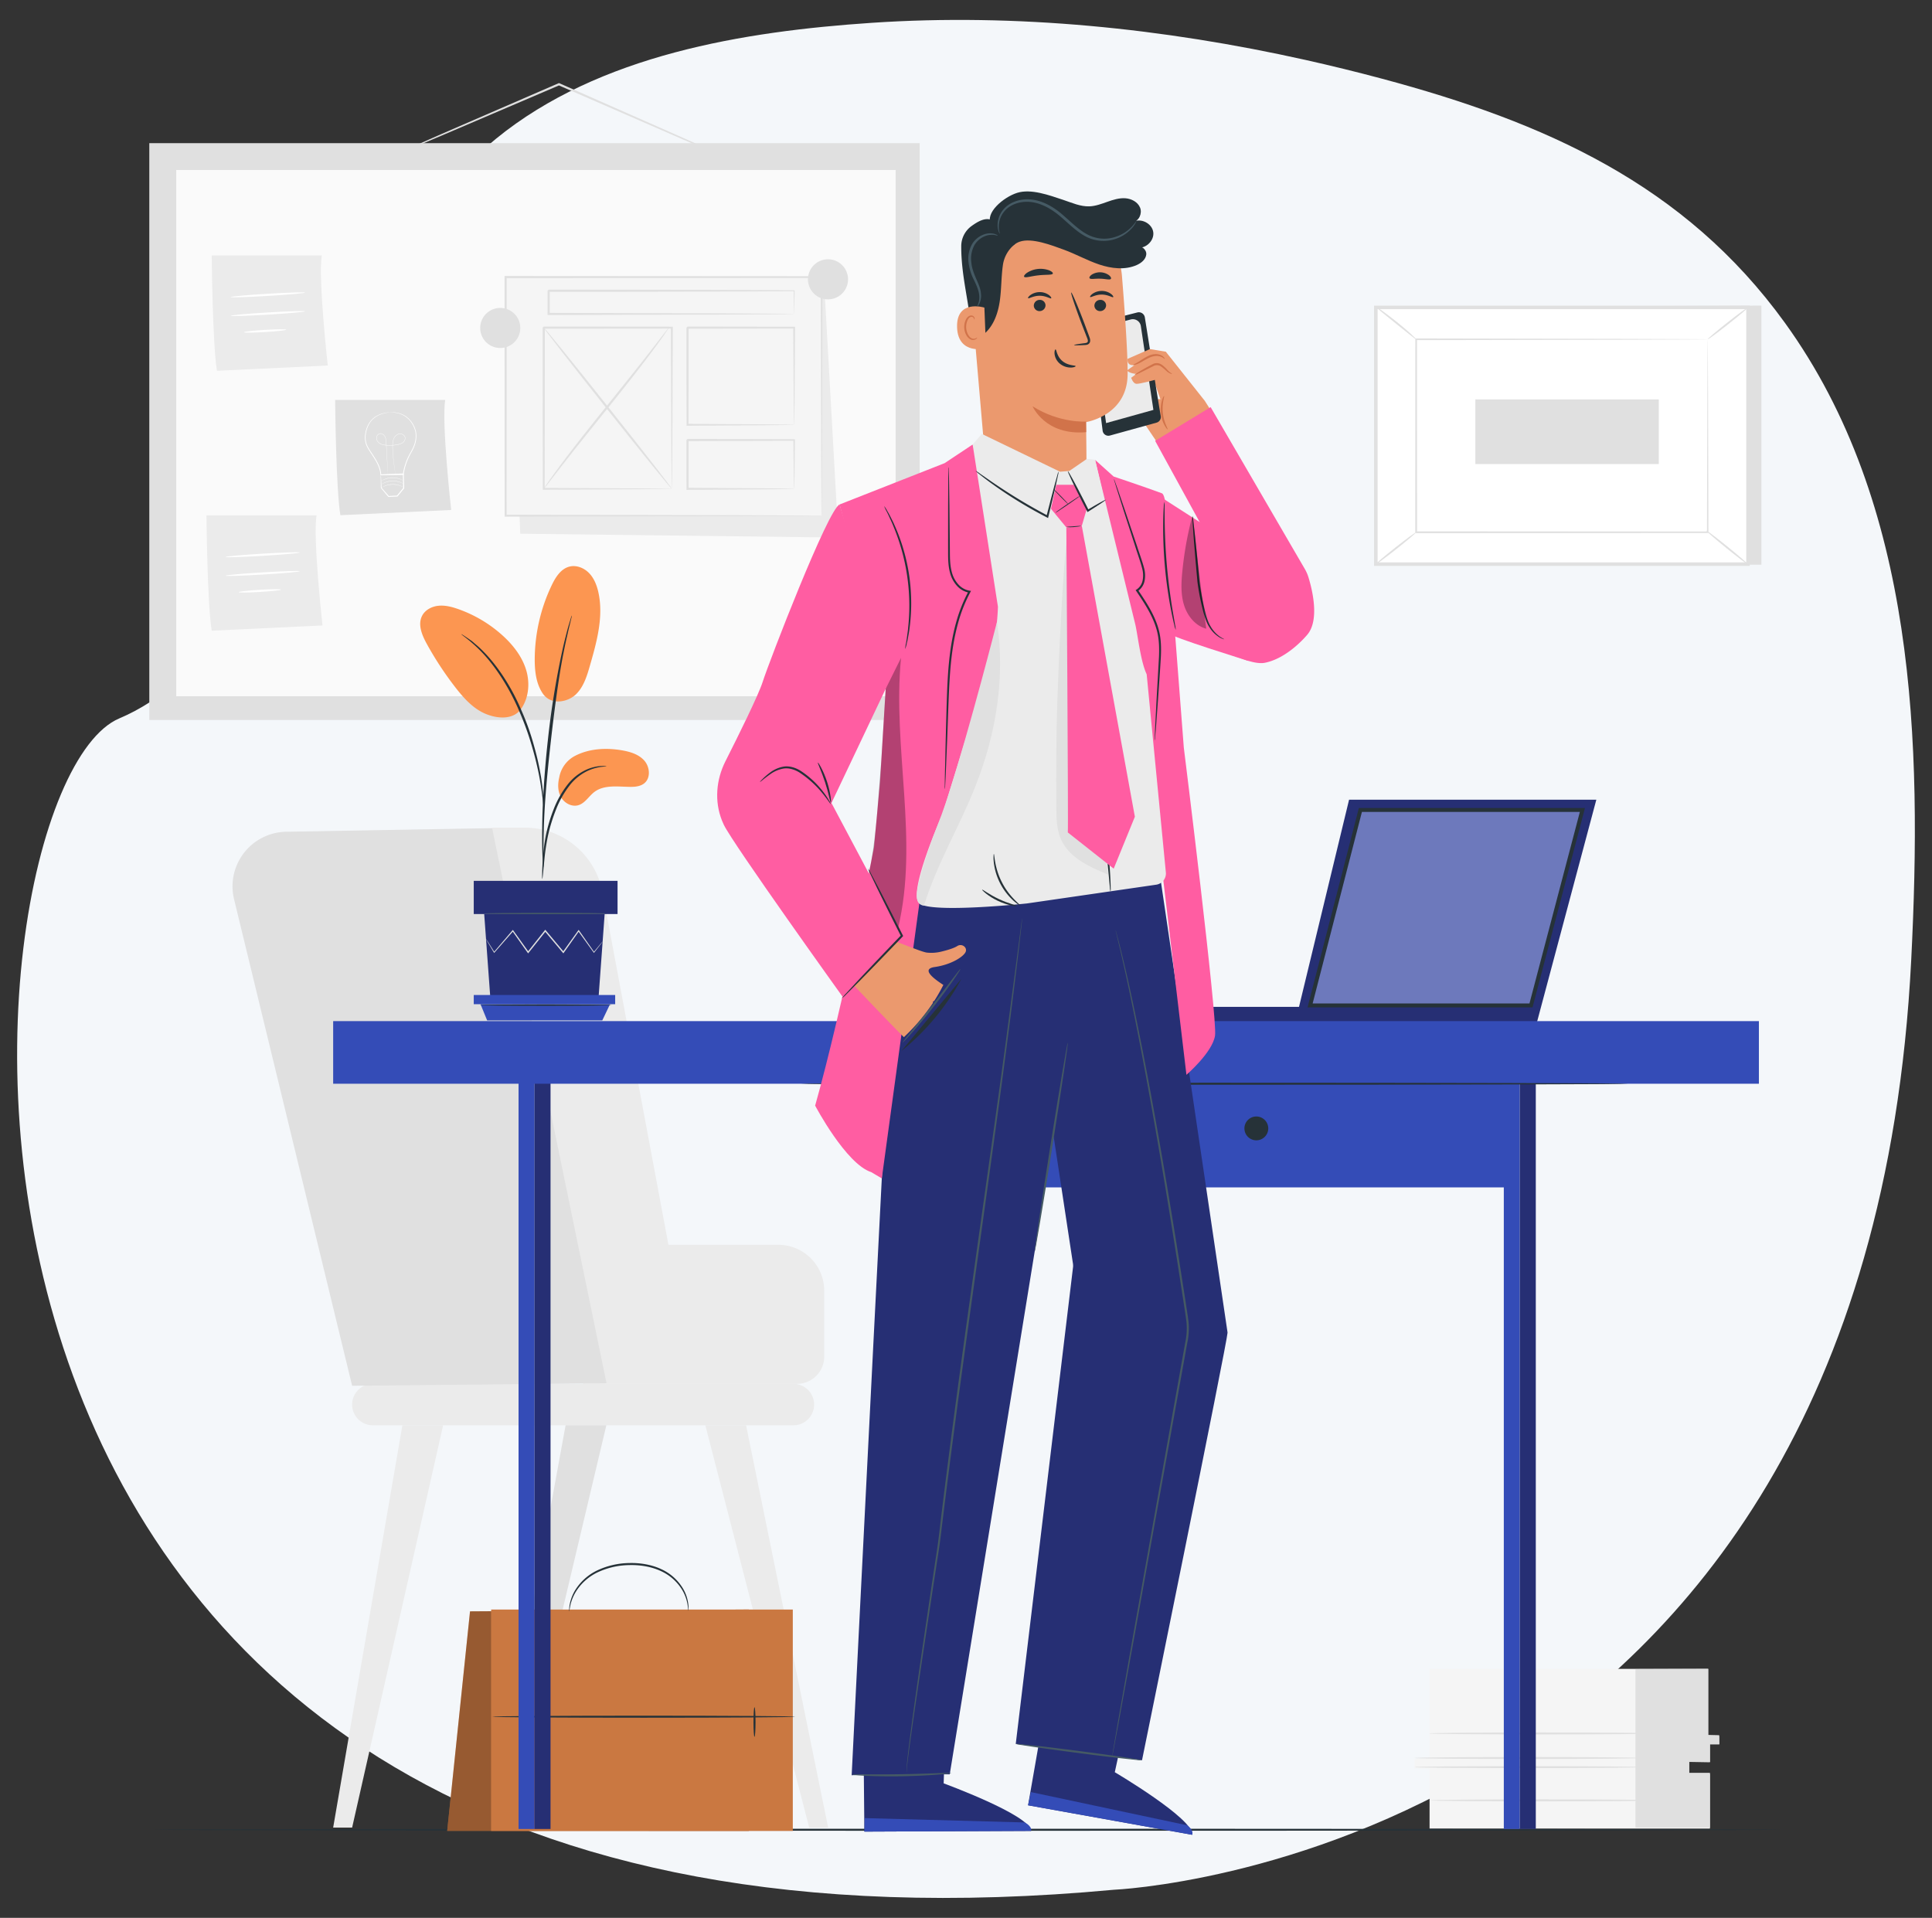 <svg id="Layer_1" data-name="Layer 1" xmlns="http://www.w3.org/2000/svg" viewBox="0 0 1650 1638"><rect x="0" y="0" width="1650" height="1638" fill="#333333" stroke="none"/><defs><style>.cls-1{fill:#f4f7fa;}.cls-2{fill:#e0e0e0;}.cls-3{fill:#fff;}.cls-4{fill:#fafafa;}.cls-5{fill:#ebebeb;}.cls-6{fill:#f5f5f5;}.cls-7{fill:#263238;}.cls-8{fill:#fc9651;}.cls-9{opacity:0.4;}.cls-10{opacity:0.2;}.cls-11{fill:#262f74;}.cls-12{fill:#344cb7;}.cls-13{fill:#455a64;}.cls-14{fill:#6d79bc;}.cls-15{fill:#eb996e;}.cls-16{fill:#d1734a;}.cls-17{fill:#ff5da2;}.cls-18{fill:#e8505b;}.cls-19{opacity:0.3;}</style></defs><path class="cls-1" d="M1115.104,51.223C993.889,24.18,867.863,11.219,744.64,19.481c-109.214,7.323-233.011,27.309-320.897,98.901-41.883,34.118-91.831,95.423-105.531,149.507-.002.006-72.113,284.677-216.335,345.679-144.223,61.002-244.378,1102.106,849.315,1000.436,0,0,642.376-26.641,681.054-794.031,9.343-185.377,4.123-389.171-107.81-544.177-85.775-118.782-205.953-171.597-344.052-208.552Q1148.025,58.583,1115.104,51.223Z"/><polygon class="cls-2" points="1504.316 260.993 1504.316 482.293 1186.471 482.293 1175.02 262.541 1504.316 260.993"/><rect class="cls-3" x="1224.3" y="213.261" width="219.285" height="317.845" transform="translate(961.758 1706.126) rotate(-90)"/><path class="cls-2" d="M1494.374,483.334H1173.512V261.033h320.861ZM1176.528,480.319h314.83V264.049H1176.528Z"/><rect class="cls-3" x="1209.445" y="289.786" width="248.996" height="164.796"/><path class="cls-2" d="M1458.44,289.786s-.428.028-1.228.042c-.844.01-2.015.024-3.54.043-3.155.02-7.735.049-13.675.087-11.96.045-29.35.111-51.311.194-43.91.087-106.063.21-179.241.354l.72-.72c.02,50.351.041,106.14.065,164.776v.02l-.785-.785c93.927.06,180.527.116,248.995.16l-.626.626c.137-50.15.25-91.27.329-119.904.069-14.311.123-25.492.159-33.156q.046-5.681.07-8.713c.023-1.975.067-3.023.067-3.023s.045.959.067,2.892q.025,2.988.07,8.596c.037,7.631.091,18.765.159,33.016.079,28.727.191,69.979.329,120.292l.002.626-.628 0c-68.468.044-155.068.099-248.995.159l-.785 0v-.806c.023-58.637.045-114.426.065-164.776l0-.722.72.002c73.371.145,135.687.267,179.713.354,21.892.083,39.227.149,51.148.194,5.877.038,10.409.067,13.531.087,1.49.019,2.635.033,3.459.043C1458.069,289.758,1458.44,289.786,1458.44,289.786Z"/><path class="cls-2" d="M1175.02,261.925c.133-.171,2.212,1.193,5.465,3.54,3.251,2.348,7.68,5.678,12.46,9.503,4.781,3.828,8.987,7.448,11.948,10.158,2.961,2.712,4.692,4.499,4.552,4.659-.295.333-7.937-5.969-17.482-13.592C1182.412,268.582,1174.74,262.284,1175.02,261.925Z"/><path class="cls-2" d="M1492.865,262.541c.269.34-7.22,6.715-16.724,14.237-9.508,7.525-17.432,13.347-17.7,13.007-.269-.34,7.218-6.714,16.726-14.239C1484.671,268.025,1492.596,262.201,1492.865,262.541Z"/><path class="cls-3" d="M1492.613,481.858q-17.719-14.362-35.438-28.723"/><path class="cls-2" d="M1457.175,453.135c.273-.337,8.428,5.821,18.213,13.751,9.788,7.933,17.499,14.635,17.225,14.972-.273.337-8.426-5.819-18.214-13.752C1464.614,460.176,1456.902,453.472,1457.175,453.135Z"/><path class="cls-2" d="M1175.02,481.827c-.269-.34,7.141-6.649,16.549-14.089,9.411-7.443,17.255-13.199,17.524-12.859.269.34-7.139,6.648-16.55,14.09C1183.135,476.409,1175.289,482.167,1175.02,481.827Z"/><rect class="cls-2" x="1310.747" y="290.383" width="55.18" height="156.673" transform="translate(969.617 1707.056) rotate(-90)"/><path class="cls-2" d="M625.645,136.978a2.724,2.724,0,0,1-.785-.241c-.606-.239-1.338-.526-2.23-.877q-3.137-1.305-8.504-3.539c-7.51-3.216-18.107-7.753-31.136-13.332-26.354-11.481-62.505-27.23-102.441-44.627-1.216-.533-2.429-1.065-3.55-1.557l.739.002c-39.262,16.789-74.634,31.914-100.376,42.921-12.719,5.344-23.05,9.685-30.371,12.761q-5.221,2.131-8.281,3.379a19.971,19.971,0,0,1-2.934,1.063,19.838,19.838,0,0,1,2.788-1.401q3.009-1.365,8.145-3.694C353.976,124.63,364.228,120.107,376.85,114.538c25.685-11.139,60.979-26.445,100.154-43.434l.37-.16.371.162c1.122.492,2.334,1.023,3.55,1.557C521.145,90.254,557.22,106.179,583.517,117.787c12.929,5.805,23.446,10.526,30.899,13.872q5.276,2.434,8.364,3.858c.862.418,1.57.762,2.156,1.046A2.724,2.724,0,0,1,625.645,136.978Z"/><rect class="cls-2" x="127.509" y="122.269" width="657.937" height="492.631"/><rect class="cls-4" x="150.509" y="145.173" width="614.406" height="449.481"/><path class="cls-2" d="M286.22,341.555s.639,75.455,4.476,98.475l94.638-4.476s-8.313-74.176-5.115-93.999Z"/><path class="cls-3" d="M332.834,352.225a1.347,1.347,0,0,1,.346-.036c.267-.01.604-.023,1.021-.04a23.191,23.191,0,0,1,3.939.196,21.577,21.577,0,0,1,6.017,1.789,19.729,19.729,0,0,1,6.549,5.18,22.758,22.758,0,0,1,4.538,9.113,21.988,21.988,0,0,1-.994,11.692,34.569,34.569,0,0,1-2.658,5.844,61.833,61.833,0,0,0-3.03,5.903,50.63,50.63,0,0,0-3.826,13.429l-.041.315-.305.005c-2.988.049-6.144.099-9.345.152-3.357.052-6.665.104-9.801.153l-.348.005-.012-.354c-.16-4.761-2.301-9.095-4.545-12.935-1.137-1.939-2.38-3.756-3.543-5.596a55.195,55.195,0,0,1-3.325-5.422,18.264,18.264,0,0,1-1.482-11.527,24.566,24.566,0,0,1,3.65-9.43,18.255,18.255,0,0,1,6.16-5.545,23.131,23.131,0,0,1,5.812-2.247,24.726,24.726,0,0,1,3.864-.63c.446-.025.786-.043,1.014-.038a1.153,1.153,0,0,1,.345.022,1.648,1.648,0,0,1-.342.045c-.264.027-.594.061-1.005.104a28.562,28.562,0,0,0-3.813.747,23.552,23.552,0,0,0-5.692,2.32,18.003,18.003,0,0,0-5.954,5.491,24.247,24.247,0,0,0-3.489,9.255,17.722,17.722,0,0,0,1.496,11.156,55.401,55.401,0,0,0,3.316,5.35c1.154,1.81,2.417,3.645,3.57,5.597,2.275,3.879,4.488,8.273,4.668,13.271l-.359-.348c3.136-.051,6.444-.104,9.801-.159,3.201-.05,6.357-.099,9.345-.146l-.347.319a50.936,50.936,0,0,1,3.908-13.633,61.983,61.983,0,0,1,3.079-5.952,34.139,34.139,0,0,0,2.636-5.728,21.487,21.487,0,0,0,1.041-11.372,22.409,22.409,0,0,0-4.357-8.928,19.5,19.5,0,0,0-6.345-5.145,21.898,21.898,0,0,0-5.891-1.869,26.512,26.512,0,0,0-3.901-.317c-.417-.011-.752-.02-1.019-.026A1.419,1.419,0,0,1,332.834,352.225Z"/><path class="cls-3" d="M337.687,404.791s-.025-.1-.059-.297q-.052-.313-.144-.877c-.12-.785-.293-1.921-.516-3.378-.424-2.937-1.055-7.189-1.479-12.483-.099-1.324-.193-2.712-.245-4.161-.048-1.449-.11-2.957-.026-4.524a12.642,12.642,0,0,1,1.066-4.734,7.174,7.174,0,0,1,3.609-3.614,4.833,4.833,0,0,1,5.152.981,3.598,3.598,0,0,1,1.104,2.591,4.609,4.609,0,0,1-.968,2.711,6.174,6.174,0,0,1-2.277,1.839,12.039,12.039,0,0,1-2.812.934,33.946,33.946,0,0,1-5.973.696,34.748,34.748,0,0,1-6.01-.291,11.297,11.297,0,0,1-2.848-.823,7.346,7.346,0,0,1-2.385-1.696,5.524,5.524,0,0,1-1.373-2.531,4.277,4.277,0,0,1,.338-2.802,3.811,3.811,0,0,1,1.979-1.927,3.415,3.415,0,0,1,2.693.125,5.09,5.09,0,0,1,2.01,1.709,6.973,6.973,0,0,1,1.005,2.357,28.497,28.497,0,0,1,.478,4.828c.162,3.115.314,6.017.452,8.667.267,5.29.483,9.575.633,12.551.068,1.473.121,2.62.157,3.413.014.381.025.677.033.888.006.2.002.303.002.303s-.016-.102-.032-.302c-.015-.211-.036-.506-.062-.886-.05-.792-.121-1.939-.213-3.41-.172-2.974-.42-7.257-.727-12.546-.149-2.65-.312-5.551-.487-8.665a28.444,28.444,0,0,0-.486-4.78,6.724,6.724,0,0,0-.97-2.265,4.828,4.828,0,0,0-1.905-1.615,3.146,3.146,0,0,0-2.48-.115,3.54,3.54,0,0,0-1.828,1.792,4,4,0,0,0-.312,2.619,5.235,5.235,0,0,0,1.306,2.397,8.536,8.536,0,0,0,5.069,2.426,34.686,34.686,0,0,0,5.954.286,33.723,33.723,0,0,0,5.92-.688,11.76,11.76,0,0,0,2.744-.908,5.895,5.895,0,0,0,2.175-1.751,4.323,4.323,0,0,0,.914-2.54,3.312,3.312,0,0,0-1.016-2.39,4.559,4.559,0,0,0-4.853-.929,6.919,6.919,0,0,0-3.477,3.474,12.432,12.432,0,0,0-1.056,4.636c-.088,1.549-.032,3.056.01,4.501.045,1.446.133,2.832.225,4.154.396,5.287.996,9.542,1.385,12.483.199,1.461.354,2.599.461,3.386l.115.881C337.683,404.688,337.687,404.791,337.687,404.791Z"/><path class="cls-3" d="M325.228,405.289c.046.044.126,1.175.246,3.146q.176,3.424.422,8.199l-.077-.2c1.902,2.192,4.051,4.668,6.371,7.342l-.327-.14c2.319-.131,4.795-.271,7.364-.415l-.31.156c1.183-1.444,2.412-2.945,3.668-4.479q.93-1.132,1.839-2.239l-.098.287c-.099-4.317-.193-8.405-.279-12.132l.402.381c-5.367.059-10.02.111-13.76.152-1.493-.001-2.804-.003-3.977-.004a10.701,10.701,0,0,1-1.483-.055,6.848,6.848,0,0,1,1.312-.125c1.145-.059,2.425-.126,3.882-.202,3.807-.15,8.542-.336,14.006-.55l.39-.015.012.397c.112,3.727.235,7.814.365,12.13l.005.162-.104.126q-.907,1.105-1.837,2.241c-1.259,1.531-2.492,3.029-3.678,4.471l-.122.148-.189.009c-2.571.126-5.048.246-7.368.36l-.202.009-.127-.151c-2.276-2.711-4.384-5.222-6.25-7.445l-.076-.091-.001-.11q-.047-4.899-.081-8.408A25.2,25.2,0,0,1,325.228,405.289Z"/><path class="cls-3" d="M344.238,415.949a4.276,4.276,0,0,1-.699-.295c-.442-.201-1.091-.475-1.912-.756a18.625,18.625,0,0,0-13.231.403c-.802.331-1.432.644-1.862.872a4.251,4.251,0,0,1-.68.337,3.375,3.375,0,0,1,.623-.437,15.476,15.476,0,0,1,1.836-.964,17.688,17.688,0,0,1,13.383-.408,15.471,15.471,0,0,1,1.892.85A3.378,3.378,0,0,1,344.238,415.949Z"/><path class="cls-3" d="M344.236,413.002a4.232,4.232,0,0,1-.699-.295c-.443-.201-1.091-.475-1.912-.756a18.626,18.626,0,0,0-13.231.403c-.802.331-1.432.644-1.861.872a4.286,4.286,0,0,1-.68.337,3.35,3.35,0,0,1,.622-.437,15.394,15.394,0,0,1,1.837-.963,17.687,17.687,0,0,1,13.382-.408,15.365,15.365,0,0,1,1.892.85A3.346,3.346,0,0,1,344.236,413.002Z"/><path class="cls-3" d="M344.062,410.2a4.259,4.259,0,0,1-.699-.295c-.443-.201-1.091-.476-1.912-.756a18.624,18.624,0,0,0-13.231.403c-.801.331-1.432.644-1.861.872a4.334,4.334,0,0,1-.68.338,3.316,3.316,0,0,1,.623-.437,15.395,15.395,0,0,1,1.837-.963,17.687,17.687,0,0,1,13.382-.408,15.415,15.415,0,0,1,1.892.85A3.348,3.348,0,0,1,344.062,410.2Z"/><path class="cls-5" d="M180.819,218.204s.639,75.455,4.476,98.475l94.638-4.476s-8.313-74.176-5.116-93.999Z"/><path class="cls-3" d="M260.555,249.898c.031.511-14.162,1.781-31.696,2.836-17.54,1.055-31.78,1.495-31.811.984-.031-.511,14.159-1.781,31.699-2.836C246.281,249.827,260.524,249.386,260.555,249.898Z"/><path class="cls-3" d="M260.58,265.88c.031.512-14.162,1.782-31.696,2.836-17.54,1.055-31.78,1.495-31.811.984-.031-.511,14.159-1.781,31.699-2.836C246.307,265.809,260.549,265.368,260.58,265.88Z"/><path class="cls-3" d="M244.494,281.571c.031.512-8.044,1.414-18.035,2.014-9.993.601-18.117.674-18.148.162-.031-.511,8.043-1.413,18.036-2.014C236.338,281.133,244.463,281.06,244.494,281.571Z"/><path class="cls-5" d="M176.339,440.195s.64,75.455,4.476,98.475l94.638-4.476s-8.313-74.176-5.115-93.999Z"/><path class="cls-3" d="M256.075,471.889c.031.511-14.162,1.782-31.696,2.836-17.54,1.055-31.78,1.495-31.811.984-.031-.511,14.159-1.781,31.699-2.836C241.802,471.818,256.044,471.377,256.075,471.889Z"/><path class="cls-3" d="M256.1,487.871c.031.511-14.162,1.781-31.696,2.836-17.54,1.055-31.78,1.495-31.811.984-.031-.511,14.159-1.781,31.699-2.836C241.827,487.8,256.069,487.36,256.1,487.871Z"/><path class="cls-3" d="M240.014,503.562c.031.512-8.045,1.414-18.035,2.015-9.994.601-18.117.673-18.148.162-.031-.511,8.043-1.413,18.036-2.014C231.858,503.124,239.983,503.051,240.014,503.562Z"/><polygon class="cls-5" points="434.968 238.203 444.342 455.834 716.024 459.111 703.828 241.079 434.968 238.203"/><rect class="cls-6" x="431.821" y="236.643" width="269.875" height="203.783"/><path class="cls-2" d="M701.696,440.427s-.055-1.313-.083-3.78q-.03-3.782-.086-10.874c-.046-9.555-.112-23.475-.196-41.236-.095-35.533-.231-86.38-.397-147.894l.762.762c-76.294.047-169.421.104-269.852.165h-.023l.927-.927c-.033,73.29-.064,142.684-.091,203.782l-.837-.837c79.851.171,147.208.315,194.666.417,23.733.095,42.478.171,55.364.223,6.392.043,11.317.077,14.717.1,1.637.021,2.894.037,3.807.049.86.016,1.321.049,1.321.049s-.397.032-1.225.048c-.89.012-2.118.028-3.714.049-3.361.023-8.231.056-14.551.1-12.841.052-31.522.128-55.174.223-47.591.102-115.136.246-195.211.417l-.837.002-0-.839c-.028-61.098-.058-130.492-.091-203.782l-0-.928h.951c100.431.062,193.558.119,269.852.165l.764.001-.002.762c-.165,61.712-.301,112.723-.397,148.371-.084,17.687-.15,31.549-.195,41.065q-.057,6.99-.087,10.73C701.751,439.224,701.696,440.427,701.696,440.427Z"/><rect class="cls-6" x="464.377" y="279.815" width="109.401" height="137.684"/><path class="cls-2" d="M573.778,417.499a4.367,4.367,0,0,1-.048-.695c-.013-.521-.028-1.159-.048-1.958q-.036-2.721-.099-7.529c-.052-6.652-.127-16.197-.221-28.247-.101-24.236-.245-58.53-.415-99.254l.83.831c-32.601.029-69.912.062-109.389.096-.22.196,1.747-1.742.916-.903v2.351l-0,2.382-0,4.748q-.001,4.737-.002,9.426-.004,9.379-.008,18.554c-.011,12.226-.021,24.158-.031,35.726-.042,23.126-.081,44.798-.116,64.471l-.77-.77c32.822.165,60.057.303,79.209.399,9.5.085,16.99.152,22.224.199,2.498.037,4.455.066,5.892.088,1.342.029,2.076.085,2.076.085a15.381,15.381,0,0,1-1.911.085c-1.401.022-3.309.051-5.745.088-5.194.047-12.625.114-22.051.198-19.269.096-46.671.234-79.693.399l-.769.004-.002-.775c-.035-19.673-.074-41.346-.116-64.471-.01-11.568-.02-23.5-.031-35.726q-.004-9.171-.008-18.554-.001-4.689-.002-9.426l-0-4.748-0-2.382v-2.351c-.827.819,1.123-1.16.94-.953,39.477.035,76.788.068,109.389.097l.835.001-.004.831c-.17,40.945-.314,75.425-.416,99.792-.094,11.971-.168,21.451-.22,28.059q-.063,4.708-.099,7.366c-.02.762-.035,1.37-.048,1.867A2.512,2.512,0,0,1,573.778,417.499Z"/><rect class="cls-6" x="468.567" y="248.31" width="209.661" height="19.838"/><path class="cls-2" d="M678.229,268.148a11.15,11.15,0,0,1-.073-1.358c-.022-.967-.051-2.237-.088-3.848-.05-3.447-.122-8.343-.214-14.632l.375.375c-35.357.325-115.952.552-209.65.552h-.01c1.852-1.855.513-.511.927-.924v2.531l-0,2.535q0,2.529-.001,5.023c-.001,3.322-.002,6.585-.002,9.744l-.924-.923c58.633.155,110.883.294,148.612.393,18.81.116,33.993.21,44.605.275,5.184.055,9.247.098,12.137.129,1.319.026,2.368.047,3.182.063a8.196,8.196,0,0,1,1.126.064,5.454,5.454,0,0,1-.999.064c-.783.016-1.792.037-3.061.063-2.84.031-6.832.074-11.927.129-10.56.065-25.67.159-44.389.275-37.9.1-90.387.239-149.286.394l-.924.002-0-.927c-.001-3.159-.002-6.422-.003-9.744q-.001-2.492-.001-5.023l-0-2.535v-2.531c.414-.415-.927.922.929-.932h.01c93.698,0,174.293.227,209.65.553l.381.003-.005.372c-.092,6.382-.164,11.351-.214,14.849-.037,1.576-.066,2.818-.088,3.764A7.53,7.53,0,0,1,678.229,268.148Z"/><rect class="cls-6" x="587.171" y="279.815" width="91.057" height="82.982"/><path class="cls-2" d="M678.229,362.796a12.291,12.291,0,0,1-.088-1.604c-.023-1.149-.053-2.638-.091-4.504-.049-4.057-.118-9.744-.205-16.915-.099-14.6-.238-35.214-.405-59.958l.789.79c-26.3.039-57.57.087-91.049.138-.212.199,1.749-1.75.92-.914v2.806l-.001,2.817-.001,5.601q-.004,5.576-.006,11.051-.012,10.943-.022,21.407c-.03,13.919-.058,27.107-.084,39.286l-.814-.814c27.005.169,49.633.311,65.682.412,7.899.091,14.171.163,18.634.215,2.068.039,3.712.071,4.972.095a14.191,14.191,0,0,1,1.77.093,9.541,9.541,0,0,1-1.59.093c-1.219.024-2.811.056-4.813.096-4.418.051-10.629.123-18.45.214-16.176.101-38.984.243-66.204.412l-.813.005-.002-.82c-.026-12.178-.054-25.366-.084-39.286q-.011-10.447-.022-21.407-.003-5.472-.006-11.051-0-2.788-.001-5.601l-0-2.817v-2.806c-.829.822,1.127-1.146.936-.942,33.479.051,64.749.098,91.049.138l.796.001-.005.789c-.167,24.951-.307,45.737-.406,60.459-.087,7.096-.156,12.723-.205,16.737-.037,1.804-.068,3.242-.091,4.353A8.122,8.122,0,0,1,678.229,362.796Z"/><rect class="cls-6" x="587.171" y="375.804" width="91.057" height="41.694"/><path class="cls-2" d="M678.229,417.499a27.854,27.854,0,0,1-.144-3.023c-.042-2.097-.098-4.882-.168-8.372-.088-7.357-.211-17.658-.362-30.299l.673.673c-23.747.066-55.787.156-91.05.254-.833.829,1.122-1.13.921-.923v1.362l-0,1.369-0,2.729q-.002,2.721-.003,5.412-.004,5.379-.009,10.617c-.012,6.973-.024,13.732-.035,20.201l-.88-.88c26.263.169,48.858.315,65.114.419,7.959.102,14.357.184,18.975.243,2.102.045,3.796.082,5.125.11a13.387,13.387,0,0,1,1.843.108,8.559,8.559,0,0,1-1.633.108c-1.281.029-2.915.065-4.943.11-4.569.059-10.899.141-18.774.243-16.404.105-39.205.251-65.707.42l-.879.006-.001-.886c-.011-6.469-.023-13.228-.035-20.201q-.005-5.233-.009-10.617-.001-2.69-.002-5.412l-0-2.729-0-1.369v-1.362c-.203.196,1.759-1.762.934-.933,35.263.098,67.303.188,91.05.254l.682.002-.008.672c-.151,12.812-.274,23.253-.362,30.709-.07,3.427-.126,6.162-.168,8.222A19.748,19.748,0,0,1,678.229,417.499Z"/><path class="cls-3" d="M571.071,280.053c-33.864,46.78-72.83,90.666-106.694,137.446"/><path class="cls-2" d="M464.377,417.499a6.465,6.465,0,0,1,.894-1.536c.775-1.136,1.718-2.52,2.858-4.193,2.503-3.627,6.247-8.787,10.953-15.104,9.4-12.645,22.852-29.756,37.916-48.468,15.07-18.72,28.67-35.682,38.326-48.11,4.687-6.05,8.543-11.03,11.413-14.736,1.252-1.59,2.287-2.904,3.137-3.984.734-.899,1.144-1.353,1.197-1.315a6.464,6.464,0,0,1-.894,1.535c-.774,1.135-1.717,2.519-2.858,4.192-2.502,3.627-6.246,8.786-10.952,15.104-9.4,12.644-22.854,29.757-37.923,48.476-15.064,18.712-28.664,35.674-38.32,48.101-4.686,6.051-8.543,11.03-11.414,14.737-1.252,1.59-2.287,2.905-3.137,3.985C464.839,417.082,464.428,417.536,464.377,417.499Z"/><line class="cls-3" x1="464.377" y1="279.815" x2="573.778" y2="417.499"/><path class="cls-2" d="M573.778,417.498c-.402.319-25.219-30.247-55.424-68.261-30.216-38.028-54.378-69.104-53.977-69.423.401-.318,25.213,30.241,55.43,68.268C550.012,386.097,574.179,417.18,573.778,417.498Z"/><path class="cls-2" d="M444.342,280.108a17.115,17.115,0,1,1-17.115-17.115A17.115,17.115,0,0,1,444.342,280.108Z"/><path class="cls-2" d="M724.259,238.564a17.115,17.115,0,1,1-17.115-17.115A17.115,17.115,0,0,1,724.259,238.564Z"/><path class="cls-6" d="M1220.907,1425.322v76.719h-12.809v8.327h12.809v51.346h239.435v-46.721h-17.736V1504.816h17.736v-15.265h7.883v-6.939h-9.361v-57.29Z"/><polygon class="cls-2" points="1396.758 1425.545 1396.758 1560.859 1460.342 1560.859 1460.342 1514.138 1442.606 1514.138 1442.606 1504.816 1460.342 1505.132 1460.342 1489.866 1468.378 1489.877 1468.224 1481.988 1458.864 1481.758 1458.864 1425.322 1396.758 1425.545"/><path class="cls-2" d="M1401.289,1509.265c0,.47-43.326.85-96.759.85-53.452,0-96.769-.38-96.769-.85,0-.469,43.317-.85,96.769-.85C1357.962,1508.415,1401.289,1508.796,1401.289,1509.265Z"/><path class="cls-2" d="M1401.289,1501.472c0,.47-43.326.851-96.759.851-53.452,0-96.769-.381-96.769-.851,0-.469,43.317-.85,96.769-.85C1357.962,1500.622,1401.289,1501.003,1401.289,1501.472Z"/><path class="cls-2" d="M1413.718,1480.499c0,.47-43.326.85-96.76.85-53.452,0-96.769-.38-96.769-.85,0-.469,43.317-.85,96.769-.85C1370.392,1479.649,1413.718,1480.03,1413.718,1480.499Z"/><path class="cls-2" d="M1414.913,1537.652c0,.47-43.327.85-96.76.85-53.452,0-96.769-.38-96.769-.85,0-.469,43.317-.85,96.769-.85C1371.586,1536.802,1414.913,1537.183,1414.913,1537.652Z"/><path class="cls-5" d="M497.997,1181.921H680.65a23.273,23.273,0,0,0,23.273-23.274v-56.276a39.216,39.216,0,0,0-39.215-39.216H496.618Z"/><path class="cls-5" d="M677.592,1217.316H318.426a17.697,17.697,0,0,1-17.696-17.697h0a17.697,17.697,0,0,1,17.696-17.697H677.592a17.697,17.697,0,0,1,17.697,17.697h0A17.697,17.697,0,0,1,677.592,1217.316Z"/><path class="cls-2" d="M245.236,710.368l197.587-3.497L568.251,1180.888l-267.522,2.683L199.9,768.019A46.651,46.651,0,0,1,245.236,710.368Z"/><polygon class="cls-5" points="343.655 1217.316 284.534 1560.891 300.73 1560.891 378.459 1217.316 343.655 1217.316"/><polygon class="cls-2" points="483.035 1217.316 420.209 1560.891 436.405 1560.891 517.84 1217.316 483.035 1217.316"/><polygon class="cls-5" points="637.186 1217.316 707.276 1560.891 691.08 1560.891 602.382 1217.316 637.186 1217.316"/><path class="cls-5" d="M420.209,706.871l97.783,474.521h74.991L514.569,762.103a67.529,67.529,0,0,0-66.398-55.232Z"/><path class="cls-7" d="M1522.491,1562.756c0,.484-311.674.877-696.055.877-384.514,0-696.122-.393-696.122-.877,0-.484,311.608-.877,696.122-.877C1210.816,1561.878,1522.491,1562.272,1522.491,1562.756Z"/><polygon class="cls-8" points="639.513 1563.728 381.929 1563.728 401.419 1376.218 639.513 1374.685 639.513 1563.728"/><g class="cls-9"><polygon points="639.513 1563.728 381.929 1563.728 401.419 1376.218 639.513 1374.685 639.513 1563.728"/></g><rect class="cls-8" x="419.488" y="1374.685" width="257.584" height="189.042"/><g class="cls-10"><rect x="419.488" y="1374.685" width="257.584" height="189.042"/></g><path class="cls-7" d="M679.264,1466.198c0,.485-57.957.877-129.433.877-71.501,0-129.446-.392-129.446-.877,0-.484,57.944-.877,129.446-.877C621.307,1465.321,679.264,1465.714,679.264,1466.198Z"/><path class="cls-7" d="M465.386,1484.401c-.485,0-.878-6.339-.878-14.157,0-7.82.393-14.158.878-14.158.484,0,.877,6.338.877,14.158C466.262,1478.062,465.87,1484.401,465.386,1484.401Z"/><path class="cls-7" d="M644.376,1483.389c-.484,0-.877-5.66-.877-12.64,0-6.982.393-12.641.877-12.641s.877,5.659.877,12.641C645.253,1477.729,644.86,1483.389,644.376,1483.389Z"/><path class="cls-7" d="M587.754,1375.651c-.175-.003-.043-2.034-.624-5.596a35.493,35.493,0,0,0-5.705-13.979,41.238,41.238,0,0,0-17.022-14.272c-7.689-3.582-17.1-5.352-26.919-5.093a65.874,65.874,0,0,0-26.795,6.029,44.507,44.507,0,0,0-17.189,14.183,38.327,38.327,0,0,0-6.314,13.751c-.796,3.522-.832,5.554-.999,5.544a4.682,4.682,0,0,1-.086-1.473,24.394,24.394,0,0,1,.416-4.207,36.546,36.546,0,0,1,5.966-14.325,44.782,44.782,0,0,1,17.497-14.925,66.012,66.012,0,0,1,27.462-6.33c10.047-.265,19.732,1.597,27.648,5.384a41.68,41.68,0,0,1,17.37,15.052,34.081,34.081,0,0,1,5.345,14.567,22.563,22.563,0,0,1,.138,4.228A4.678,4.678,0,0,1,587.754,1375.651Z"/><path class="cls-8" d="M491.135,645.543c12.01-6.196,26.152-7.003,39.485-4.798,7.163,1.184,14.631,3.327,19.506,8.707,4.874,5.381,5.798,14.849.201,19.473-3.332,2.752-7.978,3.17-12.298,3.12-10.438-.122-22.019-1.96-30.358,4.321-4.758,3.583-7.924,9.54-13.613,11.301-5.564,1.724-11.845-1.56-14.795-6.583-2.951-5.022-3.049-11.301-1.674-16.961A25.894,25.894,0,0,1,491.135,645.543Z"/><path class="cls-8" d="M463.62,592.426c7.344,10.489,21.617,7.016,28.235.614,6.618-6.403,9.415-15.681,11.961-24.53,5.818-20.217,11.683-41.427,7.358-62.015-1.294-6.155-3.595-12.294-7.92-16.86-4.325-4.566-10.976-7.283-17.058-5.676-7.196,1.901-11.669,8.95-14.902,15.655a147.822,147.822,0,0,0-14.608,63.44c-.035,10.218,1.169,20.935,6.934,29.371"/><path class="cls-8" d="M443.452,607.476c7.974-9.463,9.487-23.266,5.939-35.121-3.548-11.856-11.564-21.941-20.802-30.175a111.997,111.997,0,0,0-37.25-21.979c-5.387-1.893-11.068-3.388-16.752-2.845-5.684.542-11.408,3.448-14.059,8.506-3.92,7.477-.161,16.545,3.904,23.944A283.821,283.821,0,0,0,388.898,587.062c7.333,9.454,15.733,18.78,26.909,23.053,11.176,4.272,22.786,3.77,28.709-3.981"/><path class="cls-7" d="M463.122,750.647c.137.008.36-1.691.664-4.766.338-3.469.762-7.825,1.266-13.007a187.835,187.835,0,0,1,2.926-19.079,147.244,147.244,0,0,1,6.934-22.518,83.016,83.016,0,0,1,11.499-20.375,42.942,42.942,0,0,1,14.537-12.085,40.672,40.672,0,0,1,12.242-3.812c3.041-.312,4.744-.552,4.745-.687.001-.136-1.705-.158-4.829-.074a37.092,37.092,0,0,0-12.766,3.322,42.86,42.86,0,0,0-15.334,12.191,81.094,81.094,0,0,0-11.919,20.785,137.685,137.685,0,0,0-6.885,22.886,161.381,161.381,0,0,0-2.536,19.32c-.413,5.523-.569,9.996-.644,13.087C462.953,748.927,462.989,750.64,463.122,750.647Z"/><path class="cls-7" d="M464.019,740.639a9.444,9.444,0,0,0,.128-2.212c-.005-1.661-.01-3.754-.017-6.324-.015-5.488-.012-13.43.281-23.238.486-19.615,2.175-40.725,5.437-70.487,3.089-27.986,7.236-60.555,11.61-81.73.939-4.816,1.883-9.151,2.773-12.944.848-3.804,1.573-7.083,2.271-9.736.6-2.497,1.089-4.532,1.478-6.147a9.445,9.445,0,0,0,.387-2.182,9.301,9.301,0,0,0-.768,2.073c-.482,1.591-1.09,3.597-1.836,6.06-.815,2.629-1.649,5.887-2.602,9.675-.993,3.779-2.036,8.103-3.063,12.911A717.718,717.718,0,0,0,467.892,632.195c-3.269,29.824-4.741,56.98-4.871,76.644-.117,9.832.092,17.791.343,23.283.157,2.569.285,4.66.386,6.321A9.329,9.329,0,0,0,464.019,740.639Z"/><path class="cls-7" d="M464.15,688.264c.136-.005.113-2.352-.046-6.606-.243-4.246-.827-10.382-2.023-17.898a235.946,235.946,0,0,0-5.821-26.077,213.654,213.654,0,0,0-10.905-30.857c-9.045-21.456-21.333-38.999-32.024-49.864a81.33,81.33,0,0,0-7.534-7.003c-1.156-.977-2.178-1.952-3.218-2.724q-1.569-1.082-2.923-2.015c-3.519-2.406-5.489-3.675-5.562-3.561-.316.429,7.88,5.253,18.23,16.264,10.307,10.987,22.253,28.408,31.224,49.684A243.88,243.88,0,0,1,454.516,638.18a265.236,265.236,0,0,1,6.194,25.818c1.364,7.441,2.154,13.516,2.631,17.722C463.733,685.933,464.015,688.269,464.15,688.264Z"/><polygon class="cls-11" points="413.526 780.655 418.774 852.555 511.143 852.555 516.392 780.655 413.526 780.655"/><rect class="cls-11" x="404.604" y="752.314" width="122.809" height="28.341"/><polygon class="cls-12" points="404.604 849.804 404.604 857.66 410.374 857.66 525.383 857.66 525.383 849.804 404.604 849.804"/><polygon class="cls-12" points="416.031 871.486 410.374 857.66 520.984 857.66 514.385 871.486 416.031 871.486"/><path class="cls-2" d="M514.676,804.154a2.98,2.98,0,0,1-.431.66c-.367.486-.821,1.089-1.38,1.831-1.312,1.679-3.114,3.985-5.381,6.886l-.239.306-.231-.32c-3.382-4.678-7.901-10.927-13.22-18.284h.761c-3.933,5.568-8.313,11.77-13.015,18.429l-.408.578-.457-.543c-4.803-5.715-10.02-11.921-15.435-18.365l.89-.011c-.268.337-.558.701-.849,1.067-4.788,6.002-9.421,11.81-13.802,17.303l-.46.577-.424-.601c-4.686-6.63-9.064-12.824-13.022-18.425l.757.036c-6.417,7.312-11.86,13.513-16.037,18.272l-.285.324-.217-.365c-2.114-3.552-3.8-6.384-5.021-8.437-.525-.915-.95-1.656-1.288-2.246a3.57,3.57,0,0,1-.393-.801,3.583,3.583,0,0,1,.538.712c.375.568.845,1.281,1.426,2.162,1.282,2.015,3.052,4.796,5.271,8.283l-.502-.041c4.11-4.817,9.465-11.094,15.78-18.494l.398-.467.36.502c3.994,5.575,8.411,11.742,13.138,18.342l-.884-.024c4.371-5.501,8.993-11.318,13.77-17.329.29-.366.581-.73.849-1.067l.439-.551.452.54c5.401,6.456,10.603,12.675,15.393,18.401l-.864.034c4.75-6.625,9.174-12.796,13.145-18.336l.385-.537.376.537c5.207,7.437,9.63,13.754,12.94,18.482l-.47-.014c2.358-2.827,4.233-5.075,5.597-6.711.608-.703,1.101-1.274,1.499-1.735C514.467,804.327,514.655,804.136,514.676,804.154Z"/><path class="cls-13" d="M517.677,780.18c0,.318-23.145.575-51.688.575-28.554,0-51.694-.257-51.694-.575,0-.317,23.14-.575,51.694-.575C494.532,779.605,517.677,779.862,517.677,780.18Z"/><path class="cls-7" d="M522.343,858.434c0,.318-25.154.575-56.175.575-31.032,0-56.181-.257-56.181-.575,0-.317,25.148-.575,56.181-.575C497.19,857.859,522.343,858.117,522.343,858.434Z"/><rect class="cls-11" x="1000.245" y="859.936" width="270.444" height="13.155"/><polygon class="cls-11" points="1312.602 873.091 1363.329 682.992 1152.163 682.992 1106.227 873.091 1312.602 873.091"/><polygon class="cls-14" points="1118.882 858.7 1307.527 858.7 1351.437 691.777 1161.82 691.777 1118.882 858.7"/><path class="cls-7" d="M1308.828,860.384H1116.709l43.803-170.291h193.109ZM1121.052,857.015h185.177l43.023-163.553H1163.124Z"/><rect class="cls-12" x="442.859" y="909.998" width="13.66" height="652.087"/><rect class="cls-11" x="456.519" y="911.868" width="13.659" height="650.216"/><rect class="cls-12" x="1284.309" y="909.998" width="13.658" height="652.087"/><rect class="cls-11" x="1297.967" y="911.868" width="13.659" height="650.216"/><rect class="cls-12" x="284.534" y="872.113" width="1217.641" height="53.483"/><rect class="cls-12" x="834.426" y="925.596" width="456.712" height="88.525"/><path class="cls-7" d="M1083.139,963.747a10.178,10.178,0,1,1-10.179-10.179A10.178,10.178,0,0,1,1083.139,963.747Z"/><path class="cls-7" d="M1390.644,925.596c0,.485-158.242.877-353.398.877-195.224,0-353.432-.392-353.432-.877,0-.484,158.208-.877,353.432-.877C1232.402,924.719,1390.644,925.112,1390.644,925.596Z"/><path class="cls-15" d="M969.169,296.26c1.825,0,26.459,4.106,26.459,4.106L1028.929,342.334l5.018,7.954L989.018,379.008l-19.849-29.375L952.29,338.685s7.299-6.387,17.791-1.825a53.015,53.015,0,0,0,20.984,4.106l-5.93-16.879-18.247-3.65Z"/><path class="cls-7" d="M971.318,266.863a5.194,5.194,0,0,1,6.42,4.215c2.734,17.22,10.974,69.019,13.575,84.31a4.927,4.927,0,0,1-3.564,5.577l-39.835,11.018a4.95,4.95,0,0,1-6.232-4.159l-10.71-86.011a5.205,5.205,0,0,1,3.883-5.688Z"/><path class="cls-5" d="M944.645,361.352,985.049,350.095l-10.716-71.565a6.936,6.936,0,0,0-8.641-5.676l-32.376,8.606Z"/><path class="cls-15" d="M984.247,309.006,966.066,322.659s1.513,4.777,4.28,5.136,17.404-3.709,17.404-3.709Z"/><path class="cls-15" d="M982.047,298.146l-19.019,8.326s-1.241,6.2,5.892,5.344l-6.385,4.565s1.582,2.767,9.548,3.095c7.965.328,15.669-10.698,15.669-10.698Z"/><path class="cls-16" d="M1000.933,319.316c-.028.26-2.314-.204-4.853-2.542a39.104,39.104,0,0,0-4.369-3.666,6.184,6.184,0,0,0-6.022-.771c-8.829,4.48-16.314,8.325-16.525,7.817-.153-.389,6.637-4.778,15.911-9.461a7.543,7.543,0,0,1,4.088-.454,8.915,8.915,0,0,1,3.448,1.526,29.411,29.411,0,0,1,4.326,4.111C999.132,318.318,1000.998,319.086,1000.933,319.316Z"/><path class="cls-16" d="M997.211,366.755c-.28.345-4.961-5.244-5.824-13.844-.963-8.592,2.439-15.039,2.786-14.76.519.162-1.965,6.511-1.041,14.575C993.921,360.801,997.684,366.488,997.211,366.755Z"/><path class="cls-16" d="M994.683,306.526c-.221.184-1.242-1.236-3.68-2.025-2.416-.865-6.048-.664-9.647,1.108-3.601,1.71-6.723,3.898-9.287,4.965-2.543,1.132-4.303,1.284-4.346,1.063-.063-.251,1.5-.811,3.782-2.168,2.319-1.292,5.247-3.605,9.117-5.454a16.106,16.106,0,0,1,5.885-1.576,10.765,10.765,0,0,1,4.952.908C994.15,304.602,994.871,306.471,994.683,306.526Z"/><path class="cls-17" d="M993.257,425.775l99.025,63.571-26.246,75.058s-67.759-20.91-66.489-23.105C1000.817,539.103,993.257,425.775,993.257,425.775Z"/><path class="cls-11" d="M967.647,1441.875l-15.573,71.726s67.677,39.918,66.09,53.454l-140.159-25.2,19.678-112.756Z"/><path class="cls-12" d="M878.005,1541.857l2.428-11.288,133.474,28.382s5.751,3.837,4.256,8.105Z"/><path class="cls-11" d="M808.24,1449.768l-2.314,73.361s73.791,26.99,74.684,40.589l-142.404.623-1.086-114.455Z"/><path class="cls-12" d="M738.206,1564.342l.342-11.541,136.408,3.718s6.351,2.731,5.655,7.199Z"/><path class="cls-15" d="M828.888,246.861l14.513,168.295,84.29-6.731c.525-9.842-.18-47.915-.18-47.915s35.071-5.453,35.504-40.517c.21-17.028-2.225-52.223-4.786-83.925a64.89,64.89,0,0,0-68.471-59.567h-0A64.895,64.895,0,0,0,828.888,246.861Z"/><path class="cls-16" d="M927.569,360.005s-22.161,1.802-45.714-12.992c0,0,10.806,25.235,45.795,22.077Z"/><path class="cls-7" d="M944.642,260.639a5.008,5.008,0,0,1-4.828,5.053,4.79,4.79,0,0,1-5.162-4.515,5.009,5.009,0,0,1,4.823-5.055A4.793,4.793,0,0,1,944.642,260.639Z"/><path class="cls-7" d="M950.733,253.739c-.621.653-4.414-2.155-9.804-2.14-5.382-.063-9.336,2.709-9.921,2.05-.287-.292.345-1.471,2.067-2.725a13.739,13.739,0,0,1,7.943-2.448,13.192,13.192,0,0,1,7.803,2.519C950.477,252.265,951.038,253.446,950.733,253.739Z"/><path class="cls-7" d="M892.904,260.64a5.008,5.008,0,0,1-4.828,5.052,4.789,4.789,0,0,1-5.162-4.515,5.009,5.009,0,0,1,4.824-5.055A4.792,4.792,0,0,1,892.904,260.64Z"/><path class="cls-7" d="M897.767,254.744c-.622.653-4.42-2.154-9.805-2.139-5.382-.063-9.337,2.709-9.922,2.049-.286-.292.34-1.47,2.069-2.724a13.735,13.735,0,0,1,7.941-2.449,13.204,13.204,0,0,1,7.804,2.519C897.506,253.271,898.07,254.452,897.767,254.744Z"/><path class="cls-7" d="M917.323,294.706c-.026-.306,3.324-.885,8.752-1.579,1.376-.142,2.678-.415,2.91-1.355.324-.994-.251-2.478-.918-4.078q-1.942-4.994-4.069-10.477c-5.651-14.918-9.741-27.184-9.139-27.406.603-.222,5.672,11.688,11.323,26.607q2.04,5.518,3.898,10.54c.52,1.564,1.416,3.337.714,5.4a3.452,3.452,0,0,1-2.263,2.012,9.364,9.364,0,0,1-2.336.325C920.731,294.988,917.344,295.012,917.323,294.706Z"/><path class="cls-7" d="M901.464,298.434c.877-.052.887,5.798,5.893,9.948,4.998,4.165,11.233,3.509,11.279,4.326.081.367-1.389,1.136-4.02,1.207a14.566,14.566,0,0,1-9.415-3.28,12.688,12.688,0,0,1-4.567-8.343C900.412,299.848,901.064,298.4,901.464,298.434Z"/><path class="cls-7" d="M899.158,233.627c-.532,1.465-5.911.771-12.233,1.533-6.338.635-11.436,2.486-12.275,1.172-.374-.629.515-2.008,2.577-3.426a21.43,21.43,0,0,1,18.67-2.06C898.218,231.781,899.386,232.932,899.158,233.627Z"/><path class="cls-7" d="M948.751,238.144c-.948,1.224-4.659-.047-9.124-.106-4.46-.217-8.242.822-9.113-.459-.381-.621.214-1.847,1.865-3.005a13.21,13.21,0,0,1,14.694.454C948.652,236.286,949.17,237.547,948.751,238.144Z"/><path class="cls-7" d="M866.958,208.411q-.097.076-.192.152a27.586,27.586,0,0,0-10.253,17.837c-.034.248-.067.484-.097.707-1.371,10.001-1.123,20.176-2.592,30.163-1.468,9.987-4.929,20.149-12.313,27.03-3.037,2.832-8.41,4.78-10.908,1.462a8.555,8.555,0,0,1-1.249-4.583c-1.869-24.149-8.465-45.573-8.42-70.826a21.285,21.285,0,0,1,8.834-17.327c5.288-3.789,11.743-7.718,17.617-4.938,5.891,2.789,13.488,13.782,18.043,18.444"/><path class="cls-15" d="M840.709,262.727c-.598-.259-24.093-7.126-23.327,16.846.766,23.972,24.675,18.258,24.695,17.57C842.097,296.454,840.709,262.727,840.709,262.727Z"/><path class="cls-16" d="M834.464,288.295c-.108-.073-.409.306-1.104.652a4.177,4.177,0,0,1-3.119.164c-2.562-.849-4.823-4.801-5.077-9.118a13.789,13.789,0,0,1,.977-6.017c.676-1.778,1.771-3.039,3.039-3.306a2.127,2.127,0,0,1,2.501,1.066c.342.66.205,1.143.334,1.18.069.057.502-.418.277-1.402a2.67,2.67,0,0,0-.991-1.471,3.159,3.159,0,0,0-2.329-.537c-1.845.187-3.454,1.941-4.244,3.856a14.188,14.188,0,0,0-1.234,6.728c.308,4.826,2.926,9.267,6.423,10.157a4.474,4.474,0,0,0,3.799-.756C834.439,288.876,834.549,288.336,834.464,288.295Z"/><path class="cls-7" d="M846.575,191.8c-5.902-9.59,10.269-23.362,22.101-27.091,11.832-3.73,27.416,2.037,39.191,5.942,7.43,2.464,14.833,5.902,22.653,5.579,5.244-.217,10.248-2.123,15.196-3.873,4.949-1.75,10.099-3.384,15.336-3.027,5.236.357,10.628,3.143,12.616,8.001,1.987,4.858-.86,11.514-6.058,12.237,6.634-3.646,16.232,1.145,17.31,8.638,1.078,7.494-6.775,14.794-14.171,13.178,3.409-2.583,8.635,1.684,8.214,5.94-.42,4.257-4.281,7.354-8.197,9.074-9.997,4.39-21.653,2.989-32.001-.494-10.348-3.483-19.943-8.908-30.201-12.647-10.258-3.74-27.44-10.45-37.737-6.819-7.581,2.673-12.857,11.805-17.138,9.789-4.138-1.948-6.76-6.282-7.587-10.78-.827-4.498-.179-9.121.471-13.648"/><path class="cls-13" d="M970.504,188.905c-.2-.12-1.235,1.774-3.81,4.572a33.059,33.059,0,0,1-13.32,8.574,30.371,30.371,0,0,1-22.861-.924c-8.156-3.649-15.13-10.96-23.161-17.847-8.01-6.946-17.47-12.088-26.944-12.942-9.419-.897-18.122,2.557-22.924,7.938a20.927,20.927,0,0,0-5.438,15.496,16.295,16.295,0,0,0,1.033,4.407c.433.942.703,1.406.776,1.374.222-.075-.779-2.048-.888-5.828a20.623,20.623,0,0,1,5.742-14.304c4.561-4.804,12.688-7.86,21.486-6.91,8.84.915,17.805,5.795,25.628,12.579,7.88,6.732,15.072,14.238,23.797,18.03a32.598,32.598,0,0,0,37.77-9.035,22.333,22.333,0,0,0,2.499-3.735C970.364,189.437,970.576,188.945,970.504,188.905Z"/><path class="cls-13" d="M834.605,261.681c.088.081,1.033-.659,1.939-2.562a16.129,16.129,0,0,0,1.196-8.69c-.531-7.723-7.361-16.012-8.23-26.683a24.104,24.104,0,0,1,2.653-14.31,18.323,18.323,0,0,1,8.909-7.696,15.613,15.613,0,0,1,8.003-1.089c1.926.306,2.962.756,3.05.565.057-.098-.849-.847-2.859-1.466a14.923,14.923,0,0,0-8.776.42,19.335,19.335,0,0,0-10.209,8.158,25.426,25.426,0,0,0-3.131,15.642,43.633,43.633,0,0,0,4.624,15.109c2.052,4.298,3.766,8.147,4.305,11.581C837.344,257.687,834.253,261.567,834.605,261.681Z"/><path class="cls-11" d="M975.322,1503.396s72.998-358.095,73.057-365.263l-130.397-68.943-50.496,420.254Z"/><path class="cls-11" d="M811.115,1515.395,911.951,894.739V760.872L765.914,771.303c-1.738,5.215-38.557,744.914-38.557,744.914l14.218-.823h69.541"/><polygon class="cls-11" points="991.216 751.403 1048.379 1138.133 920.582 1107.138 868.487 763.976 991.216 751.403"/><line class="cls-18" x1="1019.745" y1="905.709" x2="1013.259" y2="853.067"/><path class="cls-17" d="M1013.259,917.977s22.206-19.078,24.422-33.482c2.216-14.404-26.666-245.997-26.666-245.997l-14.715-191.432c0,3.379.39-24.121-4.053-25.777-13.607-5.073-41.17-14.307-41.17-14.307l-15.816-14.21s28.419,121.541,33.96,154.781Z"/><path class="cls-17" d="M830.683,379.641l-23.914,15.915L717.055,430.853l39.83,150.283-5.328,87.151-5.113,55.413S719.746,860.907,696.162,944.287c0,0,26.302,49.865,47.937,56.82l8.996,5.343,32.066-234.849,27.537-37.157q3.961-5.345,7.434-11.007c6.759-11.017,22.175-36.055,34.463-55.365,16.227-25.499,37.09-83.452,30.908-108.178S830.683,379.641,830.683,379.641Z"/><path class="cls-7" d="M769.732,897.729a205.051,205.051,0,0,0,51.335-61.727"/><path class="cls-5" d="M830.683,379.641,852.279,518.187a199.695,199.695,0,0,1-8.743,52.238L804.995,694.975s-30.283,67.951-19.834,76.627,91.982,0,91.982,0l110.296-16.004a9.683,9.683,0,0,0,8.248-10.515l-16.381-169.194c-5.51-11.685-7.781-35.584-10.086-44.097l-33.96-139.018-6.943-.901-15.099,10.366-7.938.634-66.762-32.289Z"/><path class="cls-2" d="M810.571,676.955c17.82-55.545,40.896-145.857,40.896-145.857,7.179,47.241-.681,95.521-18.238,139.962-14.332,36.279-31.685,63.703-43.632,100.836l-.357,1.539s-6.735.346-6.272-9.583c.464-9.93,10.011-39.497,16.547-55.894S810.571,676.955,810.571,676.955Z"/><polygon class="cls-17" points="917.055 414.057 902.078 414.057 897.577 434.562 910.692 450.445 923.898 449.126 928.203 434.407 924.664 426.187 917.055 414.057"/><path class="cls-17" d="M1004.474,533.867c4.735.947,56.82,35.986,75.76,32.198,18.94-3.788,34.251-21.622,36.268-24.016,10.739-12.747,4.01-39.172.921-49.145a33.685,33.685,0,0,0-3.086-6.987l-80.408-138.202L986.532,376.52l49.193,89.78Z"/><path class="cls-17" d="M616.609,700.861c-6.552-16.381-5.041-34.892,2.92-50.637,10.918-21.594,28.207-56.482,31.847-67.923,5.409-16.999,55.785-147.557,65.68-151.449l43.913,147.833L710.101,685.844l59.631,112.337-49.815,53.55S625.876,720.616,618.149,704.389C617.597,703.23,617.085,702.051,616.609,700.861Z"/><path class="cls-15" d="M771.958,885.821A165.801,165.801,0,0,0,796.851,856.429a1.057,1.057,0,0,1-.033-.9,1.489,1.489,0,0,1,1.016-.617,143.413,143.413,0,0,0,7.821-13.708c-8.33-5.416-19.209-13.61-7.375-15.293,14.564-2.072,24.978-9.153,26.462-13.028,1.483-3.875-3.369-7.355-7.208-4.878-3.101,2-9.306,3.729-14.019,4.838a35.051,35.051,0,0,1-11.874.752c-4.625-.513-23.589-8.738-26.896-9.347l-35.47,37.341S756.493,870.453,771.958,885.821Z"/><path class="cls-7" d="M1004.138,537.975a20.567,20.567,0,0,1-1.235-4.16c-.695-2.701-1.574-6.641-2.55-11.531a371.789,371.789,0,0,1-6.918-77.521c.095-4.986.262-9.018.468-11.8a20.588,20.588,0,0,1,.479-4.312,20.609,20.609,0,0,1,.203,4.332c.024,3.135.055,7.082.09,11.782.121,9.943.592,23.676,1.932,38.787,1.356,15.104,3.324,28.702,4.966,38.509.797,4.632,1.466,8.522,1.997,11.612A20.625,20.625,0,0,1,1004.138,537.975Z"/><path class="cls-7" d="M1045.505,545.969c-.021.057-.406-.039-1.128-.278a17.812,17.812,0,0,1-3.007-1.421,26.029,26.029,0,0,1-8.558-8.684c-2.884-4.392-4.561-10.445-6.117-16.983a205.816,205.816,0,0,1-4.031-21.653c-1.414-15.577-2.596-29.559-3.365-39.747-.328-4.818-.602-8.858-.82-12.052a21.579,21.579,0,0,1-.062-4.442,21.611,21.611,0,0,1,.743,4.381c.364,3.182.825,7.207,1.376,12.008,1.082,10.13,2.471,24.218,3.871,39.65.959,7.66,2.409,14.936,3.863,21.49,1.475,6.566,2.97,12.419,5.605,16.707a27.333,27.333,0,0,0,7.865,8.75C1044.067,545.272,1045.565,545.82,1045.505,545.969Z"/><g class="cls-19"><path d="M1018.229,440.979a298.05,298.05,0,0,0-8.502,47.337c-.93,9.563-1.367,19.418,1.508,28.586,2.875,9.169,9.666,17.624,18.956,20.077q-6.345-46.875-11.226-93.932"/></g><g class="cls-19"><path d="M742.375,743.873s15.779,32.317,24.501,49.232c18.192-75.162-4.887-154.264,2.639-231.23L756.363,588.387l-3.72,61.353-2.828,35.984S747.137,724.431,742.375,743.873Z"/></g><path class="cls-7" d="M755.1,432.208a26.938,26.938,0,0,1,2.675,4.199c.829,1.374,1.799,3.079,2.8,5.125,1.016,2.038,2.259,4.322,3.366,6.969a158.878,158.878,0,0,1,7.098,18.862,164.042,164.042,0,0,1,7.161,48.72,158.963,158.963,0,0,1-1.37,20.108c-.298,2.854-.832,5.399-1.218,7.643-.369,2.248-.808,4.16-1.206,5.713a26.902,26.902,0,0,1-1.353,4.791,27.159,27.159,0,0,1,.684-4.926c.294-1.568.633-3.489.908-5.738.292-2.246.736-4.785.954-7.628a179.685,179.685,0,0,0,.986-19.959,175.453,175.453,0,0,0-7.093-48.261,179.749,179.749,0,0,0-6.687-18.83c-1.026-2.659-2.182-4.964-3.108-7.031-.911-2.076-1.788-3.818-2.521-5.235A27.145,27.145,0,0,1,755.1,432.208Z"/><path class="cls-7" d="M709.498,686.723c-.248.152-2.476-3.565-6.866-8.939a87.01,87.01,0,0,0-19.919-18.042c-4.429-2.731-9.341-4.059-13.735-3.306a27.18,27.18,0,0,0-10.891,4.623c-5.678,3.925-8.806,6.986-9.019,6.735-.078-.085.622-.915,2.009-2.301a55.569,55.569,0,0,1,6.299-5.451,27.059,27.059,0,0,1,11.35-5.204c4.785-.928,10.278.53,14.886,3.397a77.84,77.84,0,0,1,19.996,18.783,66.577,66.577,0,0,1,4.582,6.941A9.438,9.438,0,0,1,709.498,686.723Z"/><path class="cls-7" d="M698.483,651.309c.381-.233,4.755,6.743,7.849,16.349,3.141,9.595,3.698,17.809,3.253,17.843-.518.073-1.839-7.893-4.922-17.302C701.632,658.778,698.021,651.554,698.483,651.309Z"/><path class="cls-7" d="M741.331,741.801a28.472,28.472,0,0,1,2.538,4.31c1.648,3.116,3.798,7.181,6.398,12.096,5.352,10.277,12.681,24.596,20.791,40.662l.279.553-.429.447c-1.066,1.112-2.206,2.3-3.355,3.499-13.234,13.787-25.283,26.2-34.068,35.123-4.255,4.269-7.78,7.806-10.469,10.504a32.335,32.335,0,0,1-4.011,3.686,32.371,32.371,0,0,1,3.519-4.159c2.586-2.797,5.976-6.464,10.067-10.89,8.556-9.143,20.464-21.692,33.698-35.479,1.15-1.197,2.291-2.385,3.359-3.496l-.15.999c-8.082-16.081-15.227-30.492-20.299-40.91-2.403-5.015-4.39-9.162-5.912-12.34A28.471,28.471,0,0,1,741.331,741.801Z"/><path class="cls-7" d="M806.949,673.995a18.048,18.048,0,0,1-.085-2.907q.037-3.089.1-8.327c.168-7.399.404-17.814.695-30.613.373-12.926.66-28.306,1.366-45.405.818-17.058,2.204-36.011,7.546-55.163A126.974,126.974,0,0,1,827.208,504.934l.633,1.263a18.204,18.204,0,0,1-10.76-6.107,26.207,26.207,0,0,1-5.622-10.465c-2.086-7.539-1.686-14.974-1.76-21.818.009-13.738.017-25.974.024-36.242.061-10.087.11-18.219.145-24.01.049-2.691.087-4.834.117-6.453a12.203,12.203,0,0,1,.145-2.237,12.237,12.237,0,0,1,.166,2.236c.044,1.618.103,3.761.176,6.452.089,5.79.214,13.922.368,24.008.102,10.268.224,22.504.36,36.24.117,6.868-.201,14.211,1.829,21.374a24.607,24.607,0,0,0,5.301,9.789,16.536,16.536,0,0,0,9.753,5.531l1.222.179-.589,1.084a126.64,126.64,0,0,0-10.456,26.294c-5.281,18.925-6.718,37.757-7.621,54.768-.793,17.052-1.21,32.453-1.741,45.367-.524,12.792-.949,23.202-1.252,30.596q-.27,5.232-.429,8.316A17.98,17.98,0,0,1,806.949,673.995Z"/><path class="cls-7" d="M951.335,409.121a9.384,9.384,0,0,1,.781,1.849c.502,1.396,1.148,3.193,1.951,5.425,1.697,4.935,4.049,11.776,6.949,20.212,2.916,8.66,6.375,18.934,10.243,30.422,1.851,5.816,4.142,11.738,5.872,18.325a23.822,23.822,0,0,1,.426,10.486,13.976,13.976,0,0,1-6.003,9.169l.268-1.227c2.849,4.217,5.843,8.678,8.643,13.382,4.138,6.986,7.61,14.274,9.434,21.815,1.844,7.556,1.84,15.081,1.527,22.085-.822,14.015-1.75,26.573-2.471,37.148-.771,10.414-1.399,18.912-1.852,25.022-.245,2.811-.442,5.068-.592,6.797a12.145,12.145,0,0,1-.326,2.363,12.163,12.163,0,0,1-.027-2.385c.067-1.734.154-3.999.263-6.818.316-6.119.756-14.628,1.295-25.057.6-10.632,1.309-23.207,2.094-37.14.269-6.952.226-14.312-1.581-21.608-1.79-7.304-5.185-14.425-9.273-21.327-2.766-4.647-5.737-9.085-8.576-13.306l-.509-.757.777-.471a12.294,12.294,0,0,0,5.238-8.045A22.246,22.246,0,0,0,975.51,485.731c-1.629-6.343-3.92-12.43-5.713-18.219-3.73-11.534-7.067-21.849-9.879-30.543-2.691-8.505-4.874-15.402-6.447-20.378-.684-2.271-1.234-4.1-1.662-5.52A9.408,9.408,0,0,1,951.335,409.121Z"/><path class="cls-13" d="M820.202,827.674a10.984,10.984,0,0,1-1.537,2.754c-1.081,1.709-2.71,4.138-4.772,7.106-4.121,5.936-10.018,13.998-16.833,22.668-6.822,8.67-13.268,16.301-18.066,21.704-2.399,2.703-4.375,4.858-5.782,6.311-1.404,1.456-2.223,2.222-2.314,2.142-.189-.165,2.602-3.655,7.15-9.256,4.549-5.601,10.827-13.337,17.633-21.987,6.8-8.649,12.839-16.573,17.21-22.314C817.263,831.065,819.997,827.529,820.202,827.674Z"/><path class="cls-13" d="M872.99,784.191s-.018.646-.141,1.897c-.139,1.318-.335,3.158-.588,5.548-.563,4.943-1.38,12.112-2.429,21.313-2.183,18.501-5.47,45.256-9.771,78.286-8.527,66.07-21.473,157.182-35.376,257.854-6.929,50.359-13.293,98.357-18.725,142.063-1.403,10.928-2.517,21.599-4.063,31.941q-2.372,15.465-4.602,29.999c-2.934,19.357-5.667,37.391-8.163,53.862-4.947,32.935-8.857,59.601-11.419,78.047-1.281,9.223-2.225,16.391-2.789,21.258-.282,2.433-.47,4.292-.55,5.543a8.978,8.978,0,0,0-.018,1.406c.04.401.227-.027.215.054a.483.483,0,0,1-.049.115c-.044.143-.27.033-.255-.151a7.113,7.113,0,0,1-.073-1.431c.022-1.261.152-3.129.378-5.572.451-4.886,1.287-12.072,2.464-21.312,2.355-18.48,6.078-45.176,10.869-78.138,2.432-16.482,5.094-34.528,7.952-53.898q2.186-14.526,4.515-30.015c1.512-10.295,2.605-20.995,3.984-31.91,5.344-43.718,11.661-91.738,18.59-142.099,13.904-100.683,27.044-191.758,35.884-257.779,4.352-32.968,7.877-59.672,10.323-78.206,1.19-9.183,2.117-16.339,2.756-21.272.328-2.381.58-4.214.761-5.527C872.852,784.823,872.99,784.191,872.99,784.191Z"/><path class="cls-13" d="M949.859,1500.075s.051-.628.238-1.838c.207-1.275.497-3.06.872-5.365.817-4.78,2.001-11.709,3.521-20.599,3.146-17.945,7.676-43.793,13.27-75.704,11.383-63.953,27.089-152.192,44.435-249.65a58.083,58.083,0,0,0,1.075-18.087c-.765-5.981-1.765-12.032-2.645-17.976q-2.765-17.871-5.445-35.189c-3.633-23.06-7.215-45.292-10.748-66.45-7.034-42.321-13.827-80.354-19.895-112.222-6.081-31.865-11.412-57.575-15.469-75.255-1.917-8.867-3.654-15.693-4.729-20.346-.527-2.274-.934-4.035-1.225-5.294-.266-1.195-.359-1.819-.359-1.819s.21.594.533,1.774c.331,1.249.795,2.996,1.394,5.253,1.187,4.627,3.031,11.431,5.051,20.279,4.264,17.643,9.783,43.326,16.022,75.174,6.226,31.851,13.148,69.874,20.271,112.19,3.578,21.156,7.195,43.387,10.852,66.45q2.691,17.305,5.473,35.194c.888,5.982,1.875,11.917,2.663,18.062a59.828,59.828,0,0,1-1.099,18.614c-17.542,97.41-33.424,185.603-44.935,249.525-5.825,31.867-10.542,57.679-13.818,75.599-1.659,8.865-2.953,15.774-3.845,20.541-.448,2.292-.795,4.066-1.044,5.334C950.028,1499.468,949.859,1500.075,949.859,1500.075Z"/><path class="cls-13" d="M911.95,890.36c.479.076-5.479,40.173-13.304,89.548-7.828,49.392-14.56,89.358-15.038,89.282-.478-.076,5.478-40.165,13.306-89.557C904.739,930.258,911.472,890.284,911.95,890.36Z"/><path class="cls-13" d="M812.324,1514.282a12.367,12.367,0,0,1-3.303.573c-2.135.258-5.232.55-9.063.849-7.662.6-18.269,1.163-29.995,1.359-11.731.191-22.352-.022-30.029-.368-3.839-.172-6.943-.361-9.085-.549a12.368,12.368,0,0,1-3.319-.464c.01-.252,4.761-.254,12.434-.227,7.672.029,18.268.045,29.971-.146,11.698-.196,22.287-.562,29.954-.844C807.555,1514.185,812.305,1514.03,812.324,1514.282Z"/><path class="cls-13" d="M975.322,1503.396a20.14,20.14,0,0,1-4.281-.215c-3.091-.328-6.973-.74-11.59-1.231-9.777-1.115-23.267-2.774-38.152-4.709-14.891-1.936-28.358-3.781-38.095-5.194-4.59-.699-8.448-1.286-11.52-1.754a23.246,23.246,0,0,1-4.197-.85c.011-.139,1.541-.067,4.283.172,2.743.24,6.704.652,11.594,1.201,9.779,1.099,23.272,2.749,38.163,4.685,14.886,1.935,28.351,3.789,38.087,5.219,4.589.711,8.446,1.308,11.518,1.784A20.073,20.073,0,0,1,975.322,1503.396Z"/><path class="cls-7" d="M833.092,402.027a21.563,21.563,0,0,1,3.73,2.403c2.627,1.821,5.948,4.124,9.908,6.87,8.396,5.747,20.158,13.451,33.631,21.149,5.052,2.896,9.979,5.591,14.55,8.008l-1.2.541c2.824-11.164,5.318-20.763,7.153-27.559.879-3.146,1.616-5.784,2.218-7.938a11.85,11.85,0,0,1,.985-2.805,11.871,11.871,0,0,1-.439,2.94c-.474,2.185-1.054,4.862-1.745,8.054-1.551,6.867-3.829,16.519-6.546,27.71l-.251,1.032-.95-.49c-4.613-2.381-9.575-5.064-14.648-7.972a364.007,364.007,0,0,1-33.475-21.658c-4.127-3.002-7.378-5.55-9.602-7.337A21.539,21.539,0,0,1,833.092,402.027Z"/><path class="cls-7" d="M944.422,426.83c.195.319-5.985,4.47-14.885,10.057l-.748.469-.41-.797c-1.432-2.784-2.96-5.753-4.556-8.855-3.487-6.874-6.555-13.141-8.698-17.717-2.143-4.575-3.36-7.46-3.143-7.569s1.825,2.577,4.25,7.009c2.426,4.431,5.669,10.608,9.154,17.481,1.559,3.12,3.052,6.106,4.452,8.906l-1.157-.327C937.715,430.117,944.227,426.511,944.422,426.83Z"/><path class="cls-7" d="M922.355,423.541a19.903,19.903,0,0,1-2.955,2.324c-1.879,1.363-4.504,3.209-7.428,5.21-2.925,2.003-5.595,3.783-7.546,5.042a19.86,19.86,0,0,1-3.235,1.914,20.169,20.169,0,0,1,2.963-2.33c1.879-1.363,4.5-3.206,7.42-5.205,2.919-1.998,5.585-3.776,7.536-5.035A20.209,20.209,0,0,1,922.355,423.541Z"/><path class="cls-7" d="M912.238,430.507c-.131.143-3.064-2.632-6.551-6.199-3.488-3.567-6.195-6.562-6.05-6.69s3.079,2.647,6.551,6.2C909.66,427.368,912.368,430.364,912.238,430.507Z"/><path class="cls-7" d="M848.777,729.368c.584-.099.402,11.758,6.962,24.28,6.372,12.624,16.122,19.37,15.701,19.788-.106.159-2.662-1.262-6.163-4.412a52.342,52.342,0,0,1-16.496-32.075C848.255,732.269,848.586,729.362,848.777,729.368Z"/><path class="cls-7" d="M868.364,773.751c-.033.437-7.633-.322-16.043-4.306-8.439-3.929-13.875-9.292-13.56-9.596.335-.414,6.121,4.204,14.306,8.008C861.218,771.725,868.468,773.228,868.364,773.751Z"/><path class="cls-7" d="M934.217,665.921a15.979,15.979,0,0,1,1.243,3.614c.697,2.354,1.602,5.788,2.633,10.054,2.068,8.528,4.524,20.416,6.494,33.668,1.96,13.258,3.06,25.348,3.556,34.11.25,4.381.381,7.929.398,10.384a15.977,15.977,0,0,1-.141,3.819,16.037,16.037,0,0,1-.541-3.782q-.39-4.221-.953-10.327c-.811-8.716-2.101-20.737-4.054-33.946-1.963-13.203-4.217-25.08-5.97-33.656q-1.231-5.998-2.085-10.16A16.063,16.063,0,0,1,934.217,665.921Z"/><path class="cls-2" d="M911.774,453.892c-4.375,34.997-7.625,111.256-8.83,146.504-1.01,29.521-.904,59.068-.798,88.606.034,9.516.136,19.36,4.053,28.032,7.04,15.588,24.265,23.413,40.082,29.924Z"/><path class="cls-17" d="M951.13,741.9l18.091-44.351-45.322-248.423-13.206,1.319S912.534,708.637,911.951,710.971Z"/><path class="cls-7" d="M923.412,449.143c.029.186-2.768.771-6.275,1.024-3.507.26-6.359.088-6.357-.1 0-.199,2.829-.342,6.306-.6C920.563,449.217,923.382,448.947,923.412,449.143Z"/></svg>